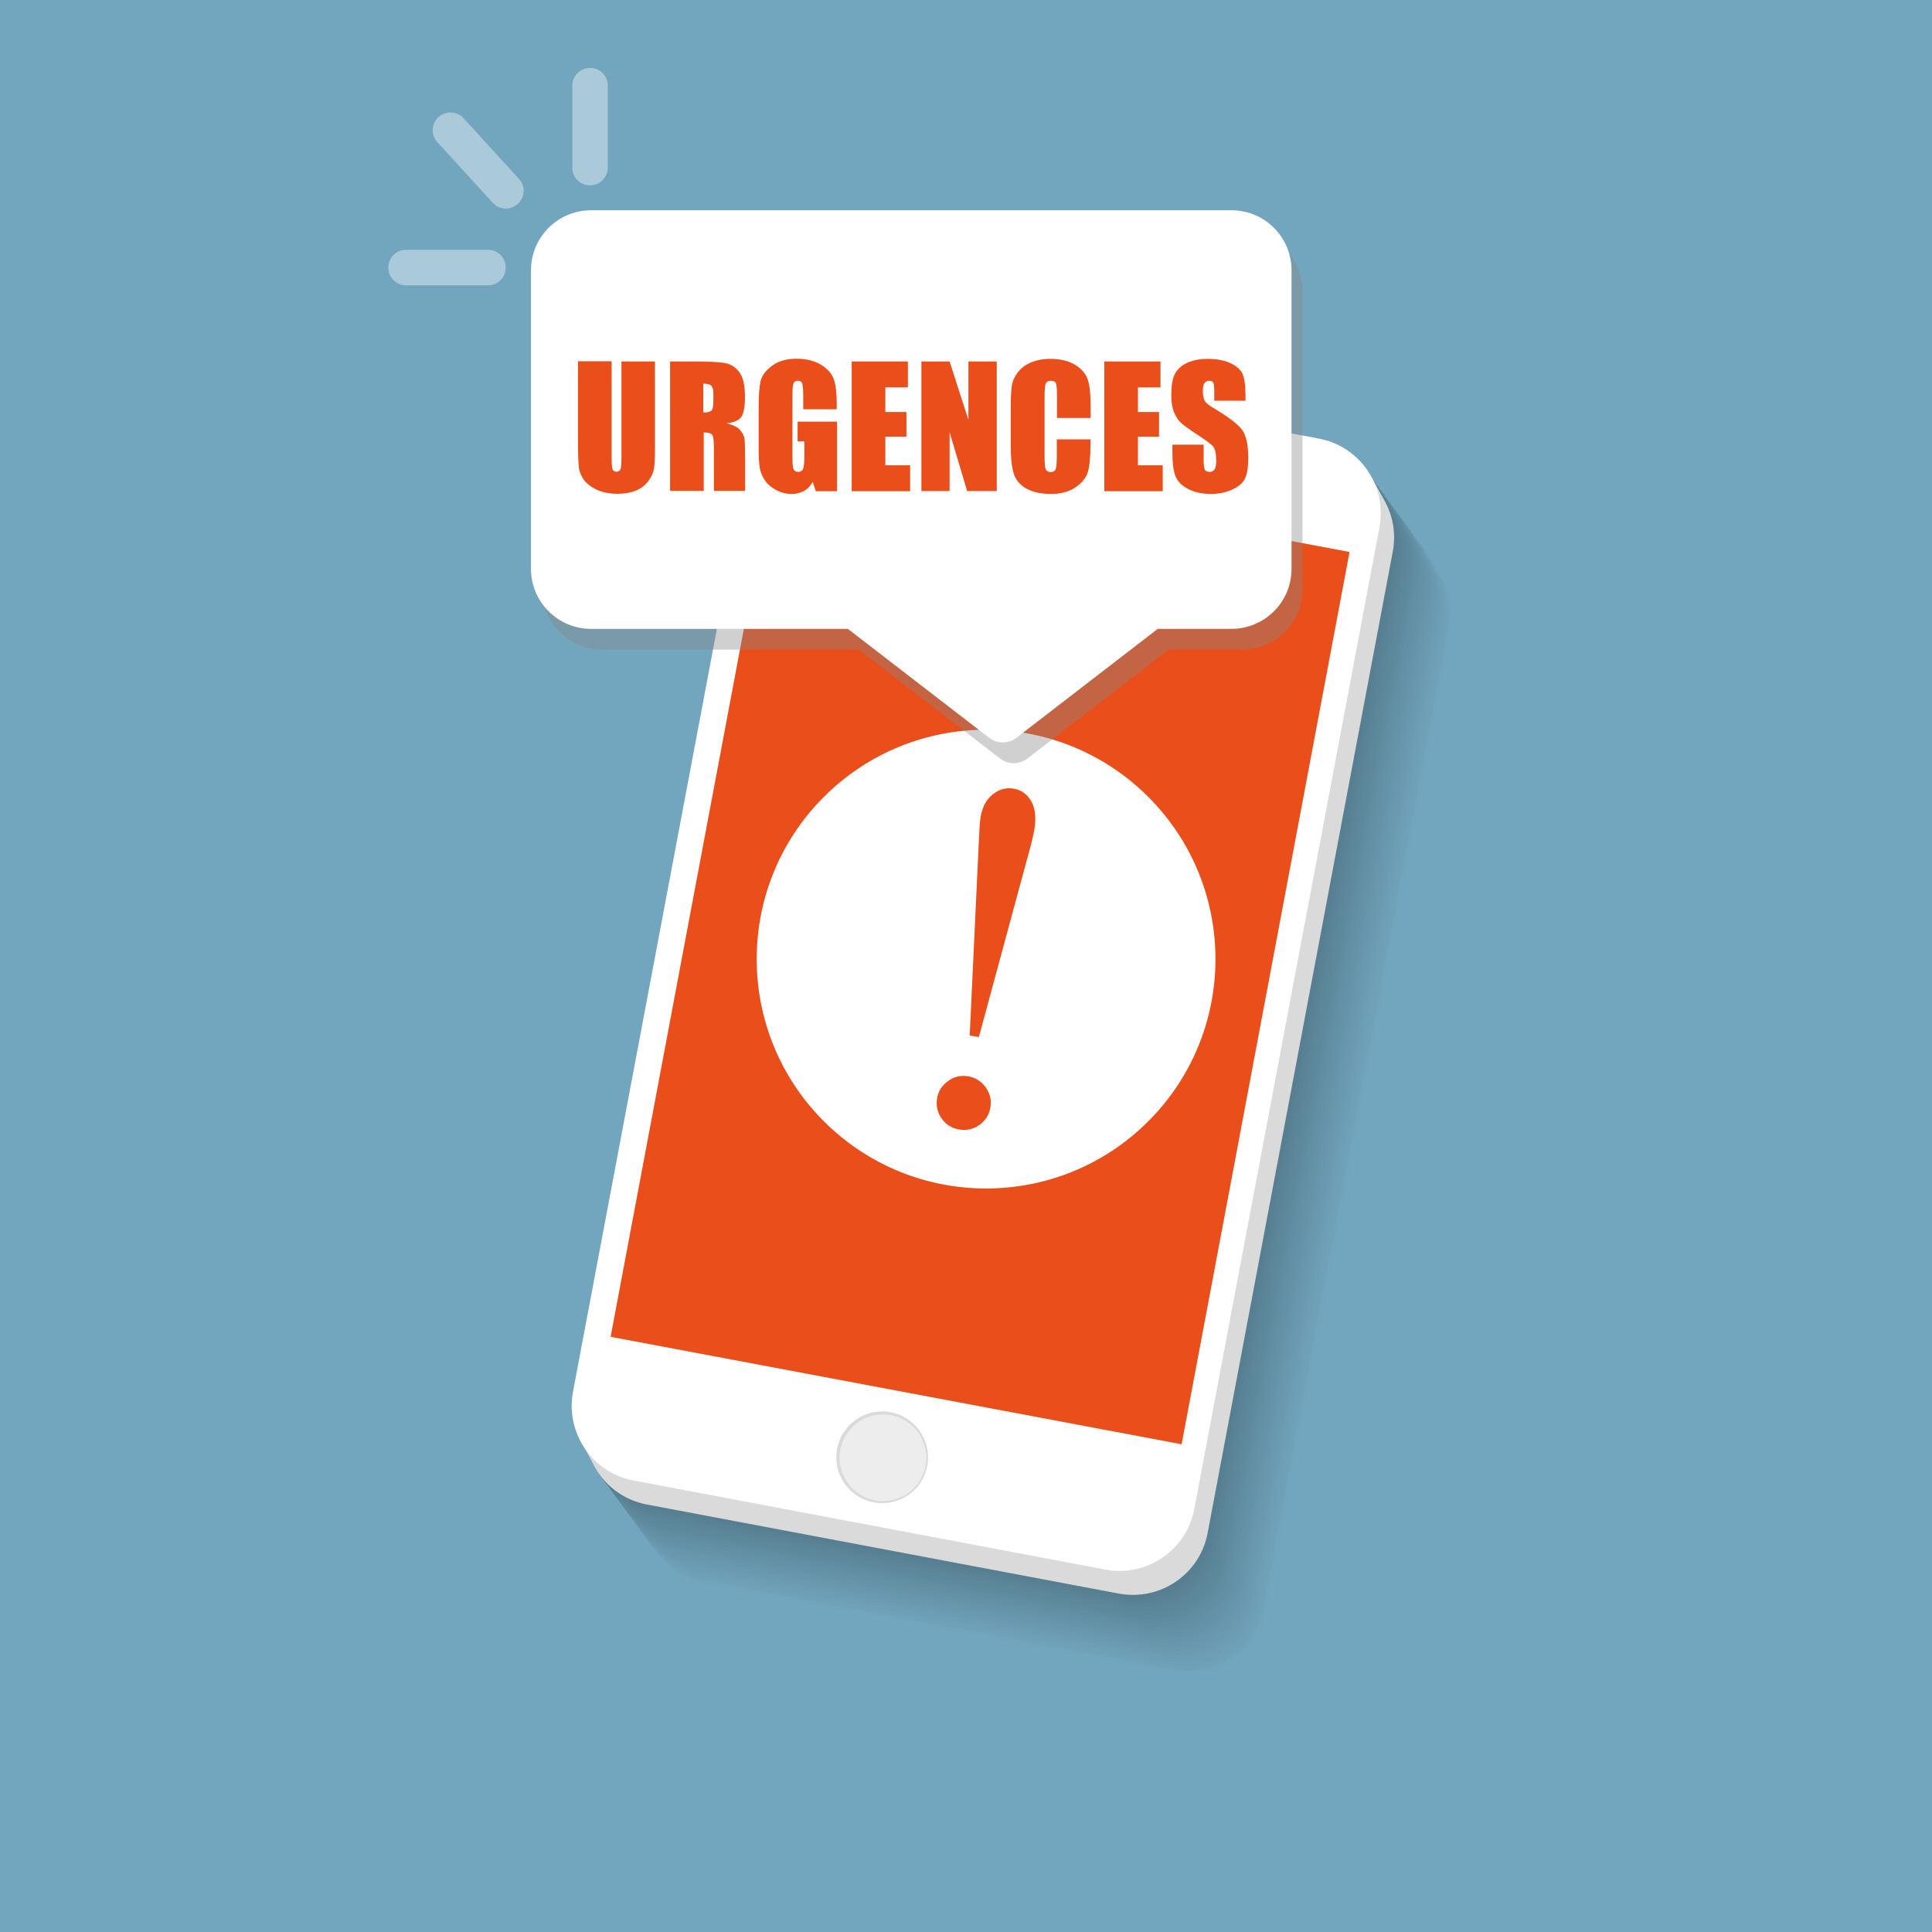 <?xml version="1.0" encoding="utf-8"?>
<!-- Generator: Adobe Illustrator 27.9.0, SVG Export Plug-In . SVG Version: 6.00 Build 0)  -->
<svg version="1.1" id="Ñëîé_1" xmlns="http://www.w3.org/2000/svg" xmlns:xlink="http://www.w3.org/1999/xlink" x="0px"
     y="0px"
     viewBox="0 0 1200 1200" style="enable-background:new 0 0 1200 1200;" xml:space="preserve">
<style type="text/css">
	.st0{fill:#72A6BF;}
	.st1{fill:#71A4BD;}
	.st2{fill:#6FA2BA;}
	.st3{fill:#6EA0B8;}
	.st4{fill:#6D9EB6;}
	.st5{fill:#6B9CB4;}
	.st6{fill:#6A9AB1;}
	.st7{fill:#6998AF;}
	.st8{fill:#6796AD;}
	.st9{fill:#6694AA;}
	.st10{fill:#6592A8;}
	.st11{fill:#6391A6;}
	.st12{fill:#628FA4;}
	.st13{fill:#618DA1;}
	.st14{fill:#5F8B9F;}
	.st15{fill:#5E899D;}
	.st16{fill:#5D879A;}
	.st17{fill:#5B8598;}
	.st18{fill:#5A8396;}
	.st19{fill:#598194;}
	.st20{fill:#577F91;}
	.st21{fill:#567D8F;}
	.st22{fill:#DADADA;}
	.st23{fill:#FFFFFF;}
	.st24{fill:#E94E1B;}
	.st25{fill:#EDEDED;}
	.st26{fill:#AACAD9;}
	.st27{opacity:0.39;fill:#878787;}
</style>
    <rect class="st0" width="1200" height="1200"/>
    <g>
	<path class="st0" d="M898,362.7L898,362.7l-7.7-14l-2.6,1.1l0,0.2c-6.1-5.3-13.6-9.1-22.1-10.7l-293-55.3
		c-25.7-4.8-50.4,12-55.2,37.7l-115,609.6c-1.2,6.5-1,13,0.3,19.1l-1.4,1l5.3,9.9l0,0c6.4,12.7,18.4,22.4,33.5,25.2l293,55.3
		c25.7,4.8,50.4-12,55.2-37.7l115-609.6C905.4,383.3,903.2,372.1,898,362.7z"/>
        <path class="st1" d="M896.2,360.3L896.2,360.3l-7.7-14l-2.6,1.1l0,0.2c-6.1-5.3-13.6-9.1-22.1-10.7l-293-55.3
		c-25.7-4.8-50.4,12-55.2,37.7l-115,609.6c-1.2,6.5-1,13,0.3,19.1l-1.4,1l5.3,9.9l0,0c6.4,12.7,18.4,22.4,33.5,25.2l293,55.3
		c25.7,4.8,50.4-12,55.2-37.7l115-609.6C903.5,380.8,901.4,369.6,896.2,360.3z"/>
        <path class="st2" d="M894.3,357.8L894.3,357.8l-7.7-14l-2.6,1.1l0,0.2c-6.1-5.3-13.6-9.1-22.1-10.7l-293-55.3
		c-25.7-4.8-50.4,12-55.2,37.7l-115,609.6c-1.2,6.5-1,13,0.3,19.1l-1.4,1l5.3,9.9l0,0c6.4,12.7,18.4,22.4,33.5,25.2l293,55.3
		c25.7,4.8,50.4-12,55.2-37.7l115-609.6C901.7,378.3,899.6,367.1,894.3,357.8z"/>
        <path class="st3" d="M892.5,355.3L892.5,355.3l-7.7-14l-2.6,1.1l0,0.2c-6.1-5.3-13.6-9.1-22.1-10.7l-293-55.3
		c-25.7-4.8-50.4,12-55.2,37.7L396.9,924c-1.2,6.5-1,13,0.3,19.1l-1.4,1l5.3,9.9l0,0c6.4,12.7,18.4,22.4,33.5,25.2l293,55.3
		c25.7,4.8,50.4-12,55.2-37.7l115-609.6C899.9,375.8,897.8,364.6,892.5,355.3z"/>
        <path class="st4" d="M890.7,352.8L890.7,352.8l-7.7-14l-2.6,1.1l0,0.2c-6.1-5.3-13.6-9.1-22.1-10.7l-293-55.3
		c-25.7-4.8-50.4,12-55.2,37.7l-115,609.6c-1.2,6.5-1,13,0.3,19.1l-1.4,1l5.3,9.9l0,0c6.4,12.7,18.4,22.4,33.5,25.2l293,55.3
		c25.7,4.8,50.4-12,55.2-37.7l115-609.6C898.1,373.3,896,362.2,890.7,352.8z"/>
        <path class="st5" d="M888.9,350.3L888.9,350.3l-7.7-14l-2.6,1.1l0,0.2c-6.1-5.3-13.6-9.1-22.1-10.7l-293-55.3
		c-25.7-4.8-50.4,12-55.2,37.7L393.2,919c-1.2,6.5-1,13,0.3,19.1l-1.4,1l5.3,9.9l0,0c6.4,12.7,18.4,22.4,33.5,25.2l293,55.3
		c25.7,4.8,50.4-12,55.2-37.7l115-609.6C896.3,370.9,894.1,359.7,888.9,350.3z"/>
        <path class="st6" d="M887.1,347.9L887.1,347.9l-7.7-14l-2.6,1.1l0,0.2c-6.1-5.3-13.6-9.1-22.1-10.7l-293-55.3
		c-25.7-4.8-50.4,12-55.2,37.7l-115,609.6c-1.2,6.5-1,13,0.3,19.1l-1.4,1l5.3,9.9l0,0c6.4,12.7,18.4,22.4,33.5,25.2l293,55.3
		c25.7,4.8,50.4-12,55.2-37.7l115-609.6C894.4,368.4,892.3,357.2,887.1,347.9z"/>
        <path class="st7" d="M885.2,345.4L885.2,345.4l-7.7-14l-2.6,1.1l0,0.2c-6.1-5.3-13.6-9.1-22.1-10.7l-293-55.3
		c-25.7-4.8-50.4,12-55.2,37.7l-115,609.6c-1.2,6.5-1,13,0.3,19.1l-1.4,1l5.3,9.9l0,0c6.4,12.7,18.4,22.4,33.5,25.2l293,55.3
		c25.7,4.8,50.4-12,55.2-37.7l115-609.6C892.6,365.9,890.5,354.7,885.2,345.4z"/>
        <path class="st8" d="M883.4,342.9L883.4,342.9l-7.7-14l-2.6,1.1l0,0.2c-6.1-5.3-13.6-9.1-22.1-10.7l-293-55.3
		c-25.7-4.8-50.4,12-55.2,37.7l-115,609.6c-1.2,6.5-1,13,0.3,19.1l-1.4,1l5.3,9.9l0,0c6.4,12.7,18.4,22.4,33.5,25.2l293,55.3
		c25.7,4.8,50.4-12,55.2-37.7l115-609.6C890.8,363.4,888.7,352.3,883.4,342.9z"/>
        <path class="st9" d="M881.6,340.4L881.6,340.4l-7.7-14l-2.6,1.1l0,0.2c-6.1-5.3-13.6-9.1-22.1-10.7l-293-55.3
		c-25.7-4.8-50.4,12-55.2,37.7L386,909.1c-1.2,6.5-1,13,0.3,19.1l-1.4,1l5.3,9.9l0,0c6.4,12.7,18.4,22.4,33.5,25.2l293,55.3
		c25.7,4.8,50.4-12,55.2-37.7l115-609.6C889,361,886.9,349.8,881.6,340.4z"/>
        <path class="st10" d="M879.8,337.9L879.8,337.9l-7.7-14l-2.6,1.1l0,0.2c-6.1-5.3-13.6-9.1-22.1-10.7l-293-55.3
		c-25.7-4.8-50.4,12-55.2,37.7l-115,609.6c-1.2,6.5-1,13,0.3,19.1l-1.4,1l5.3,9.9l0,0c6.4,12.7,18.4,22.4,33.5,25.2l293,55.3
		c25.7,4.8,50.4-12,55.2-37.7l115-609.6C887.2,358.5,885.1,347.3,879.8,337.9z"/>
        <path class="st11" d="M878,335.5L878,335.5l-7.7-14l-2.6,1.1l0,0.2c-6.1-5.3-13.6-9.1-22.1-10.7l-293-55.3
		c-25.7-4.8-50.4,12-55.2,37.7l-115,609.6c-1.2,6.5-1,13,0.3,19.1l-1.4,1l5.3,9.9l0,0c6.4,12.7,18.4,22.4,33.5,25.2l293,55.3
		c25.7,4.8,50.4-12,55.2-37.7l115-609.6C885.4,356,883.2,344.8,878,335.5z"/>
        <path class="st12" d="M876.2,333L876.2,333l-7.7-14l-2.6,1.1l0,0.2c-6.1-5.3-13.6-9.1-22.1-10.7l-293-55.3
		c-25.7-4.8-50.4,12-55.2,37.7l-115,609.6c-1.2,6.5-1,13,0.3,19.1l-1.4,1l5.3,9.9l0,0c6.4,12.7,18.4,22.4,33.5,25.2l293,55.3
		c25.7,4.8,50.4-12,55.2-37.7l115-609.6C883.5,353.5,881.4,342.3,876.2,333z"/>
        <path class="st13" d="M874.3,330.5L874.3,330.5l-7.7-14l-2.6,1.1l0,0.2c-6.1-5.3-13.6-9.1-22.1-10.7l-293-55.3
		c-25.7-4.8-50.4,12-55.2,37.7l-115,609.6c-1.2,6.5-1,13,0.3,19.1l-1.4,1l5.3,9.9l0,0c6.4,12.7,18.4,22.4,33.5,25.2l293,55.3
		c25.7,4.8,50.4-12,55.2-37.7l115-609.6C881.7,351,879.6,339.9,874.3,330.5z"/>
        <path class="st14" d="M872.5,328L872.5,328l-7.7-14l-2.6,1.1l0,0.2c-6.1-5.3-13.6-9.1-22.1-10.7l-293-55.3
		c-25.7-4.8-50.4,12-55.2,37.7l-115,609.6c-1.2,6.5-1,13,0.3,19.1l-1.4,1l5.3,9.9l0,0c6.4,12.7,18.4,22.4,33.5,25.2l293,55.3
		c25.7,4.8,50.4-12,55.2-37.7l115-609.6C879.9,348.6,877.8,337.4,872.5,328z"/>
        <path class="st15" d="M870.7,325.6L870.7,325.6l-7.7-14l-2.6,1.1l0,0.2c-6.1-5.3-13.6-9.1-22.1-10.7l-293-55.3
		c-25.7-4.8-50.4,12-55.2,37.7l-115,609.6c-1.2,6.5-1,13,0.3,19.1l-1.4,1l5.3,9.9l0,0c6.4,12.7,18.4,22.4,33.5,25.2l293,55.3
		c25.7,4.8,50.4-12,55.2-37.7l115-609.6C878.1,346.1,876,334.9,870.7,325.6z"/>
        <path class="st16" d="M868.9,323.1L868.9,323.1l-7.7-14l-2.6,1.1l0,0.2c-6.1-5.3-13.6-9.1-22.1-10.7l-293-55.3
		c-25.7-4.8-50.4,12-55.2,37.7l-115,609.6c-1.2,6.5-1,13,0.3,19.1l-1.4,1l5.3,9.9l0,0c6.4,12.7,18.4,22.4,33.5,25.2l293,55.3
		c25.7,4.8,50.4-12,55.2-37.7l115-609.6C876.3,343.6,874.1,332.4,868.9,323.1z"/>
        <path class="st17" d="M867.1,320.6L867.1,320.6l-7.7-14l-2.6,1.1l0,0.2c-6.1-5.3-13.6-9.1-22.1-10.7l-293-55.3
		c-25.7-4.8-50.4,12-55.2,37.7l-115,609.6c-1.2,6.5-1,13,0.3,19.1l-1.4,1l5.3,9.9l0,0c6.4,12.7,18.4,22.4,33.5,25.2l293,55.3
		c25.7,4.8,50.4-12,55.2-37.7l115-609.6C874.5,341.1,872.3,329.9,867.1,320.6z"/>
        <path class="st18" d="M865.3,318.1L865.3,318.1l-7.7-14l-2.6,1.1l0,0.2c-6.1-5.3-13.6-9.1-22.1-10.7l-293-55.3
		c-25.7-4.8-50.4,12-55.2,37.7l-115,609.6c-1.2,6.5-1,13,0.3,19.1l-1.4,1l5.3,9.9l0,0c6.4,12.7,18.4,22.4,33.5,25.2l293,55.3
		c25.7,4.8,50.4-12,55.2-37.7l115-609.6C872.6,338.6,870.5,327.5,865.3,318.1z"/>
        <path class="st19" d="M863.4,315.6L863.4,315.6l-7.7-14l-2.6,1.1l0,0.2c-6.1-5.3-13.6-9.1-22.1-10.7L538,237
		c-25.7-4.8-50.4,12-55.2,37.7l-115,609.6c-1.2,6.5-1,13,0.3,19.1l-1.4,1l5.3,9.9l0,0c6.4,12.7,18.4,22.4,33.5,25.2l293,55.3
		c25.7,4.8,50.4-12,55.2-37.7l115-609.6C870.8,336.2,868.7,325,863.4,315.6z"/>
        <path class="st20" d="M861.6,313.2L861.6,313.2l-7.7-14l-2.6,1.1l0,0.2c-6.1-5.3-13.6-9.1-22.1-10.7l-293-55.3
		c-25.7-4.8-50.4,12-55.2,37.7L366,881.8c-1.2,6.5-1,13,0.3,19.1l-1.4,1l5.3,9.9l0,0c6.4,12.7,18.4,22.4,33.5,25.2l293,55.3
		c25.7,4.8,50.4-12,55.2-37.7l115-609.6C869,333.7,866.9,322.5,861.6,313.2z"/>
        <path class="st21" d="M859.8,310.7L859.8,310.7l-7.7-14l-2.6,1.1l0,0.2c-6.1-5.3-13.6-9.1-22.1-10.7l-293-55.3
		c-25.7-4.8-50.4,12-55.2,37.7l-115,609.6c-1.2,6.5-1,13,0.3,19.1l-1.4,1l5.3,9.9l0,0c6.4,12.7,18.4,22.4,33.5,25.2l293,55.3
		c25.7,4.8,50.4-12,55.2-37.7l115-609.6C867.2,331.2,865.1,320,859.8,310.7z"/>
</g>
    <path class="st22" d="M859.8,310.7L859.8,310.7l-7.7-14l-2.6,1.1l0,0.2c-6.1-5.3-13.6-9.1-22.1-10.7l-293-55.3
	c-25.7-4.8-50.4,12-55.2,37.7l-115,609.6c-1.2,6.5-1,13,0.3,19.1l-1.4,1l5.3,9.9l0,0c6.4,12.7,18.4,22.4,33.5,25.2l293,55.3
	c25.7,4.8,50.4-12,55.2-37.7l115-609.6C867.2,331.2,865.1,320,859.8,310.7z"/>
    <path class="st23" d="M526.1,217.1l293,55.3c25.7,4.8,42.5,29.6,37.7,55.2l-115,609.6c-4.8,25.7-29.6,42.5-55.2,37.7l-293-55.3
	c-25.7-4.8-42.5-29.6-37.7-55.2l115-609.6C475.7,229.1,500.4,212.2,526.1,217.1z"/>
    <rect x="326.9" y="406.6" transform="matrix(0.185 -0.983 0.983 0.185 -80.902 1076.433)" class="st24"
          width="563.8" height="360.8"/>
    <ellipse transform="matrix(0.365 -0.931 0.931 0.365 -494.783 1084.853)" class="st22" cx="547.9" cy="905.2"
             rx="28.5" ry="28.5"/>
    <ellipse transform="matrix(0.409 -0.913 0.913 0.409 -502.102 1035.44)" class="st25" cx="547.9" cy="905.2"
             rx="26.9" ry="26.9"/>
    <path class="st22" d="M624.6,281c-4.5-0.9-7.4-5.5-6.6-10c0.9-4.6,5.3-7.9,9.8-7l79.3,15c4.5,0.9,7.6,6.1,6.7,10.7
	c-0.9,4.6-5.4,7.2-9.9,6.4L624.6,281z"/>
    <path class="st25" d="M704.2,294.3l-79.3-15c-3.6-0.7-6-4.2-5.3-7.8l0-0.1c0.7-3.6,4.2-6,7.8-5.3l79.3,15c3.6,0.7,6,4.2,5.3,7.8
	l0,0.1C711.3,292.6,707.9,294.9,704.2,294.3z"/>
    <ellipse transform="matrix(0.707 -0.707 0.707 0.707 -241.798 607.658)" class="st23" cx="612.6" cy="595.7"
             rx="142.5" ry="142.5"/>
    <g>
	<path class="st24" d="M608,644.1l-5.7-0.9l5.8-123.3c0.2-5.4,0.5-9.4,0.9-12c1-6.3,3.4-11.1,7.4-14.3c3.9-3.3,8.2-4.5,12.9-3.8
		c4.7,0.7,8.4,3.2,11,7.5c2.6,4.3,3.4,10.2,2.2,17.7c-0.4,2.4-1.1,5.7-2.2,9.9L608,644.1z M601.1,668.5c4.6,0.7,8.3,3,11,6.7
		c2.7,3.7,3.8,7.9,3.1,12.4c-0.7,4.6-3,8.3-6.7,11c-3.7,2.7-7.9,3.7-12.5,3c-4.6-0.7-8.3-3-11-6.7c-2.7-3.7-3.7-7.9-3-12.5
		c0.7-4.5,2.9-8.1,6.7-10.8C592.3,668.8,596.5,667.8,601.1,668.5z"/>
</g>
    <g>
	<path class="st26" d="M366.6,115.1h-0.2c-6,0-10.9-4.9-10.9-10.9V53.1c0-6,4.9-10.9,10.9-10.9h0.2c6,0,10.9,4.9,10.9,10.9v51.1
		C377.5,110.2,372.6,115.1,366.6,115.1z"/>
        <path class="st26" d="M314.1,166.1v0.2c0,6-4.9,10.9-10.9,10.9h-51.1c-6,0-10.9-4.9-10.9-10.9v-0.2c0-6,4.9-10.9,10.9-10.9h51.1
		C309.2,155.2,314.1,160.1,314.1,166.1z"/>
        <path class="st26" d="M321.7,126.6l-0.2,0.1c-4.4,4.1-11.3,3.7-15.4-0.7l-34.5-37.8c-4.1-4.4-3.7-11.3,0.7-15.4l0.2-0.1
		c4.4-4.1,11.3-3.7,15.4,0.7l34.5,37.8C326.5,115.6,326.1,122.5,321.7,126.6z"/>
        <path class="st27" d="M771.7,143.5H373.9c-20.6,0-37.3,16.7-37.3,37.3v185.4c0,20.6,16.7,37.3,37.3,37.3h159.5l87.7,67.6
		c5,3.9,12.1,3.9,17.1,0l87.7-67.6h45.8c20.6,0,37.3-16.7,37.3-37.3V180.8C809,160.2,792.3,143.5,771.7,143.5z"/>
        <path class="st23" d="M764.9,130.6H367.1c-20.6,0-37.3,16.7-37.3,37.3v185.4c0,20.6,16.7,37.3,37.3,37.3h159.5l87.7,67.6
		c5,3.9,12.1,3.9,17.1,0l87.7-67.6h45.8c20.6,0,37.3-16.7,37.3-37.3V167.9C802.2,147.3,785.5,130.6,764.9,130.6z"/>
        <g>
		<path class="st24" d="M406.8,224.5v53.8c0,6.1-0.2,10.4-0.6,12.9c-0.4,2.5-1.6,5-3.5,7.6c-2,2.6-4.5,4.6-7.7,5.9
			c-3.2,1.3-7,2-11.3,2c-4.8,0-9.1-0.8-12.7-2.4s-6.4-3.7-8.3-6.2c-1.8-2.6-2.9-5.2-3.2-8.1c-0.3-2.8-0.5-8.8-0.5-17.9v-47.7h20.9
			v60.4c0,3.5,0.2,5.8,0.6,6.7c0.4,1,1.2,1.5,2.3,1.5c1.3,0,2.2-0.5,2.6-1.6c0.4-1.1,0.6-3.6,0.6-7.6v-59.3H406.8z"/>
            <path class="st24" d="M415.9,224.5h14.8c9.9,0,16.6,0.4,20.1,1.1c3.5,0.8,6.3,2.7,8.6,5.8c2.2,3.1,3.3,8.1,3.3,15
			c0,6.3-0.8,10.5-2.3,12.6c-1.6,2.2-4.6,3.4-9.2,3.9c4.1,1,6.9,2.4,8.4,4.1c1.4,1.7,2.3,3.3,2.7,4.8c0.3,1.4,0.5,5.4,0.5,11.9v21.2
			h-19.4v-26.8c0-4.3-0.3-7-1-8c-0.7-1-2.5-1.5-5.3-1.5v36.3h-20.9V224.5z M436.8,238.3v17.9c2.4,0,4-0.3,4.9-1
			c0.9-0.6,1.4-2.7,1.4-6.3v-4.4c0-2.6-0.5-4.2-1.4-5C440.9,238.7,439.3,238.3,436.8,238.3z"/>
            <path class="st24" d="M519.8,254.2h-20.9v-7.3c0-4.6-0.2-7.5-0.6-8.7c-0.4-1.2-1.3-1.7-2.8-1.7c-1.3,0-2.2,0.5-2.6,1.5
			c-0.5,1-0.7,3.5-0.7,7.7v38.6c0,3.6,0.2,6,0.7,7.1c0.5,1.1,1.4,1.7,2.8,1.7c1.5,0,2.6-0.6,3.1-1.9c0.5-1.3,0.8-3.8,0.8-7.6v-9.5
			h-4.2v-12.2h24.5v43.2h-13.2l-1.9-5.8c-1.4,2.5-3.2,4.4-5.4,5.6c-2.2,1.2-4.7,1.9-7.7,1.9c-3.5,0-6.8-0.9-9.9-2.6
			c-3.1-1.7-5.4-3.8-7-6.3c-1.6-2.5-2.6-5.2-3-7.9c-0.4-2.8-0.6-6.9-0.6-12.5v-23.9c0-7.7,0.4-13.3,1.2-16.8
			c0.8-3.5,3.2-6.7,7.1-9.6c3.9-2.9,9-4.4,15.2-4.4c6.1,0,11.2,1.3,15.3,3.8c4,2.5,6.7,5.5,7.9,9c1.2,3.5,1.8,8.5,1.8,15.1V254.2z"
            />
            <path class="st24" d="M529,224.5h34.9v16.1h-14v15.3H563v15.3h-13.1V289h15.4v16.1H529V224.5z"/>
            <path class="st24" d="M619.1,224.5v80.5h-18.4l-10.9-36.6v36.6h-17.5v-80.5h17.5l11.7,36.3v-36.3H619.1z"/>
            <path class="st24" d="M677.4,259.6h-20.9v-14c0-4.1-0.2-6.6-0.7-7.6c-0.4-1-1.4-1.5-3-1.5c-1.7,0-2.8,0.6-3.3,1.8
			c-0.5,1.2-0.7,3.9-0.7,8v37.4c0,3.9,0.2,6.5,0.7,7.7c0.5,1.2,1.5,1.8,3.1,1.8c1.6,0,2.6-0.6,3.1-1.8c0.5-1.2,0.7-4,0.7-8.4v-10.1
			h20.9v3.1c0,8.3-0.6,14.2-1.8,17.7c-1.2,3.5-3.8,6.5-7.8,9.2c-4,2.6-9,3.9-14.9,3.9c-6.1,0-11.2-1.1-15.2-3.3
			c-4-2.2-6.6-5.3-7.9-9.2c-1.3-3.9-1.9-9.8-1.9-17.7V253c0-5.8,0.2-10.2,0.6-13.1c0.4-2.9,1.6-5.7,3.6-8.4c2-2.7,4.7-4.8,8.2-6.3
			c3.5-1.5,7.5-2.3,12.1-2.3c6.2,0,11.3,1.2,15.3,3.6c4,2.4,6.6,5.4,7.9,8.9c1.3,3.6,1.9,9.1,1.9,16.6V259.6z"/>
            <path class="st24" d="M685.9,224.5h34.9v16.1h-14v15.3h13.1v15.3h-13.1V289h15.4v16.1h-36.3V224.5z"/>
            <path class="st24" d="M773.6,248.9h-19.4v-6c0-2.8-0.2-4.6-0.7-5.3c-0.5-0.8-1.3-1.1-2.5-1.1c-1.3,0-2.2,0.5-2.9,1.5s-1,2.6-1,4.7
			c0,2.7,0.4,4.7,1.1,6.1c0.7,1.4,2.7,3,5.9,4.9c9.3,5.5,15.2,10.1,17.6,13.6c2.4,3.5,3.6,9.3,3.6,17.2c0,5.7-0.7,10-2,12.7
			c-1.3,2.7-3.9,5-7.8,6.8s-8.3,2.8-13.4,2.8c-5.6,0-10.4-1.1-14.3-3.2c-4-2.1-6.6-4.8-7.8-8.1c-1.2-3.3-1.8-7.9-1.8-14v-5.3h19.4
			v9.8c0,3,0.3,5,0.8,5.8c0.5,0.9,1.5,1.3,2.9,1.3s2.4-0.5,3.1-1.6s1-2.7,1-4.9c0-4.7-0.6-7.8-1.9-9.3c-1.3-1.5-4.6-3.9-9.8-7.3
			c-5.2-3.4-8.7-6-10.3-7.5s-3.1-3.7-4.2-6.5c-1.1-2.8-1.7-6.3-1.7-10.5c0-6.2,0.8-10.7,2.4-13.5c1.6-2.9,4.1-5.1,7.6-6.7
			c3.5-1.6,7.8-2.4,12.7-2.4c5.4,0,10.1,0.9,13.9,2.6c3.8,1.8,6.4,4,7.6,6.6c1.2,2.7,1.9,7.2,1.9,13.6V248.9z"/>
	</g>
</g>
</svg>
